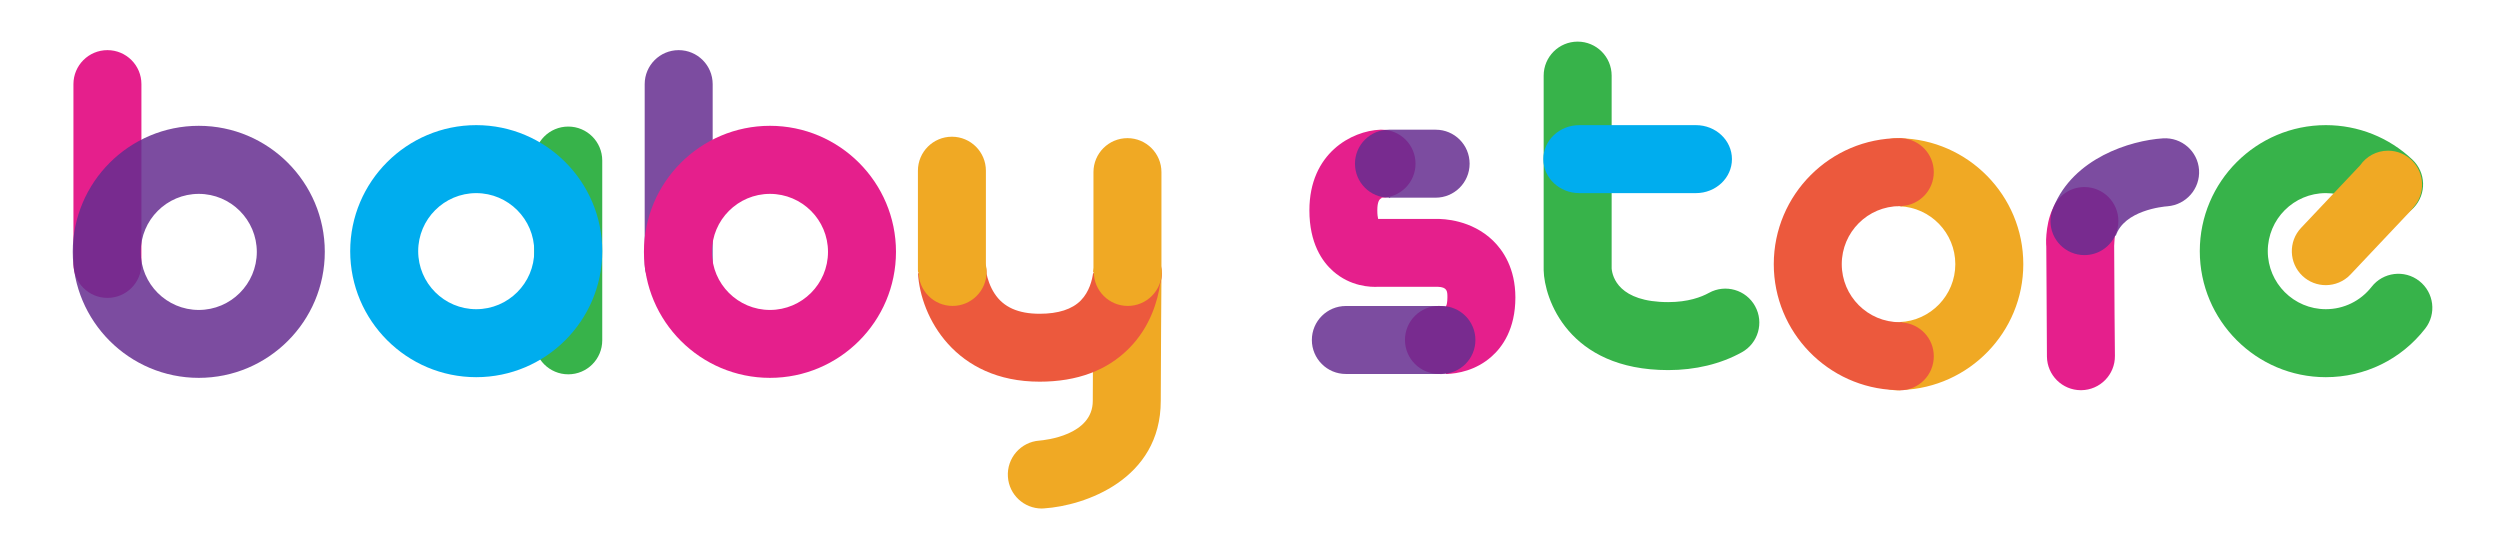 <?xml version="1.0" encoding="utf-8"?>
<!-- Generator: Adobe Illustrator 24.0.1, SVG Export Plug-In . SVG Version: 6.00 Build 0)  -->
<svg version="1.1" id="Layer_1" xmlns="http://www.w3.org/2000/svg" xmlns:xlink="http://www.w3.org/1999/xlink" x="0px" y="0px"
	 viewBox="0 0 367 80" style="enable-background:new 0 0 367 80;" xml:space="preserve">
<style type="text/css">
	.st0{opacity:0.85;fill:#652D90;}
	.st1{fill:#E51F8C;}
	.st2{fill:#37B34A;}
	.st3{fill:#00ADEE;}
	.st4{fill:#F0A924;}
	.st5{fill:#EC593D;}
	.st6{opacity:0.85;fill:#231F20;}
	.st7{fill:#231F20;}
	.st8{opacity:0.85;fill:#FFFFFF;}
	.st9{fill:#FFFFFF;}
</style>
<g>
	<g>
		<path class="st0" d="M99.63,43.73c-2.75,0-4.99-2.23-4.99-4.99V12.35c0-2.75,2.23-4.99,4.99-4.99c2.75,0,4.99,2.23,4.99,4.99
			v26.39C104.62,41.5,102.39,43.73,99.63,43.73z"/>
		<path class="st1" d="M113.03,55.47c-10.2,0-18.5-8.3-18.5-18.5c0-10.2,8.3-18.5,18.5-18.5c10.2,0,18.5,8.3,18.5,18.5
			C131.53,47.18,123.23,55.47,113.03,55.47z M113.03,28.46c-4.7,0-8.52,3.82-8.52,8.52c0,4.7,3.82,8.52,8.52,8.52
			c4.7,0,8.52-3.82,8.52-8.52C121.56,32.28,117.73,28.46,113.03,28.46z"/>
	</g>
	<g>
		<path class="st1" d="M15.77,43.73c-2.75,0-4.99-2.23-4.99-4.99V12.35c0-2.75,2.23-4.99,4.99-4.99s4.99,2.23,4.99,4.99v26.39
			C20.76,41.5,18.53,43.73,15.77,43.73z"/>
		<path class="st0" d="M29.18,55.47c-10.2,0-18.5-8.3-18.5-18.5c0-10.2,8.3-18.5,18.5-18.5c10.2,0,18.5,8.3,18.5,18.5
			C47.68,47.18,39.38,55.47,29.18,55.47z M29.18,28.46c-4.7,0-8.52,3.82-8.52,8.52c0,4.7,3.82,8.52,8.52,8.52
			c4.7,0,8.52-3.82,8.52-8.52C37.7,32.28,33.88,28.46,29.18,28.46z"/>
	</g>
	<g>
		<path class="st2" d="M83.42,54.95c-2.75,0-4.99-2.23-4.99-4.99V23.57c0-2.75,2.23-4.99,4.99-4.99c2.75,0,4.99,2.23,4.99,4.99
			v26.39C88.41,52.72,86.18,54.95,83.42,54.95z"/>
		<path class="st3" d="M69.91,55.37c-10.2,0-18.5-8.3-18.5-18.5c0-10.2,8.3-18.5,18.5-18.5c10.2,0,18.5,8.3,18.5,18.5
			C88.41,47.07,80.11,55.37,69.91,55.37z M69.91,28.35c-4.7,0-8.52,3.82-8.52,8.52c0,4.7,3.82,8.52,8.52,8.52
			c4.7,0,8.52-3.82,8.52-8.52C78.43,32.18,74.61,28.35,69.91,28.35z"/>
	</g>
	<g>
		<path class="st2" d="M244.9,54.33c-14.75,0-18.2-10.57-18.29-14.65c0-0.04,0-0.07,0-0.11V11.1c0-2.75,2.23-4.99,4.99-4.99
			c2.75,0,4.99,2.23,4.99,4.99v28.32c0.11,1.24,1.06,4.93,8.31,4.93c2.91,0,4.86-0.74,5.98-1.36c2.41-1.33,5.45-0.45,6.77,1.96
			c1.33,2.41,0.45,5.45-1.96,6.77C252.61,53.43,248.88,54.33,244.9,54.33z"/>
		<path class="st3" d="M248.96,28.35h-17.11c-2.92,0-5.29-2.23-5.29-4.99s2.37-4.99,5.29-4.99h17.11c2.92,0,5.29,2.23,5.29,4.99
			S251.88,28.35,248.96,28.35z"/>
	</g>
	<g>
		<path class="st2" d="M341.43,55.37c-10.2,0-18.5-8.3-18.5-18.5c0-10.2,8.3-18.5,18.5-18.5c4.75,0,9.27,1.8,12.72,5.07
			c2,1.89,2.09,5.05,0.19,7.05c-1.89,2-5.05,2.09-7.05,0.19c-1.59-1.5-3.67-2.33-5.86-2.33c-4.7,0-8.52,3.82-8.52,8.52
			c0,4.7,3.82,8.52,8.52,8.52c2.64,0,5.09-1.2,6.72-3.28c1.69-2.17,4.83-2.56,7-0.86c2.17,1.7,2.56,4.83,0.86,7
			C352.48,52.78,347.16,55.37,341.43,55.37z"/>
		<path class="st4" d="M355.56,27.11c0-2.75-2.23-4.99-4.99-4.99c-1.7,0-3.2,0.85-4.1,2.15l-8.67,9.18c-1.89,2-1.8,5.16,0.2,7.05
			c0.96,0.91,2.2,1.36,3.42,1.36c1.32,0,2.65-0.52,3.63-1.56l8.83-9.35c0.19-0.2,0.35-0.41,0.5-0.63
			C355.12,29.45,355.56,28.33,355.56,27.11z"/>
	</g>
	<g>
		<path class="st4" d="M297.02,38.78c0-10.08-8.11-18.3-18.15-18.49v0.01c-0.12-0.01-0.23-0.02-0.35-0.02
			c-2.75,0-4.99,2.23-4.99,4.99c0,2.75,2.23,4.99,4.99,4.99c0.12,0,0.23-0.01,0.35-0.02v0.04c4.54,0.18,8.17,3.92,8.17,8.5
			c0,4.58-3.64,8.32-8.17,8.5v0.06c-0.12-0.01-0.23-0.02-0.35-0.02c-2.75,0-4.99,2.23-4.99,4.99c0,2.75,2.23,4.99,4.99,4.99
			c0.22,0,0.44-0.02,0.65-0.05C289.07,56.9,297.02,48.75,297.02,38.78z"/>
		<path class="st5" d="M279.24,47.34v-0.06c-0.12,0.01-0.23,0.02-0.35,0.02c-4.7,0-8.52-3.82-8.52-8.52c0-4.7,3.82-8.52,8.52-8.52
			c0.12,0,0.23,0.01,0.35,0.02v-0.04c2.59-0.18,4.64-2.33,4.64-4.97c0-2.64-2.05-4.79-4.64-4.97v-0.01c-0.11,0-0.23-0.01-0.34-0.01
			c0,0,0,0-0.01,0s0,0-0.01,0c-10.2,0-18.49,8.3-18.49,18.5c0,9.99,7.97,18.16,17.89,18.48c0.2,0.02,0.4,0.04,0.61,0.04
			c2.75,0,4.99-2.23,4.99-4.99C283.89,49.67,281.84,47.52,279.24,47.34z"/>
	</g>
	<g>
		<path class="st4" d="M152.93,74.65c-2.6,0-4.8-2.02-4.97-4.66c-0.18-2.74,1.88-5.11,4.62-5.31c0.82-0.07,7.84-0.77,7.84-5.83
			c0-5.02,0.1-18.09,0.1-18.22c0.02-2.75,2.26-4.99,5.03-4.95c2.75,0.02,4.97,2.27,4.95,5.03c0,0.13-0.1,13.16-0.1,18.14
			c0,11.58-11.2,15.39-17.12,15.78C153.16,74.65,153.04,74.65,152.93,74.65z"/>
		<path class="st5" d="M170.55,40.13c0-2.75-2.23-4.99-4.99-4.99c-2.75,0-4.99,2.23-4.99,4.99c0,0,0,0,0,0h-0.11
			c-0.13,0.93-0.53,2.69-1.8,3.98c-1.27,1.29-3.3,1.95-6.04,1.95c-3.15,0-5.32-0.97-6.62-2.97c-0.7-1.07-1.03-2.21-1.17-2.9
			c0-0.02,0-0.04,0-0.06c0-2.75-2.23-4.99-4.99-4.99c-2.76,0-4.99,2.23-4.99,4.99c0,0,0,0,0,0h-0.09c0.37,6.4,5.43,15.9,17.86,15.9
			c5.52,0,9.94-1.66,13.16-4.93c3.14-3.19,4.19-7.05,4.54-9.48C170.47,41.14,170.55,40.65,170.55,40.13z"/>
		<g>
			<path class="st4" d="M170.5,39.24c0-0.02,0-0.05,0-0.07v-13.9c0-2.75-2.23-4.99-4.99-4.99c-2.75,0-4.99,2.23-4.99,4.99v13.92
				c0,0.03,0,0.06,0,0.09c0,0.01-0.01,0.25-0.06,0.64h0.11c0,2.75,2.23,4.99,4.99,4.99c2.75,0,4.99-2.23,4.99-4.99
				C170.55,39.69,170.53,39.46,170.5,39.24z"/>
			<path class="st4" d="M144.73,25.06c0-2.75-2.23-4.99-4.99-4.99c-2.75,0-4.99,2.23-4.99,4.99v14.55c0,0.09,0,0.18,0.01,0.28
				c0,0.01,0,0.02,0,0.03h0.09c0,2.75,2.23,4.99,4.99,4.99c2.75,0,4.99-2.23,4.99-4.99c0-0.35-0.04-0.69-0.1-1.01V25.06z"/>
		</g>
	</g>
	<g>
		<path class="st1" d="M219.18,35.33c-3.17-3.07-7.28-3.21-8.31-3.19h-8.56c-0.06-0.25-0.12-0.65-0.12-1.25
			c0-1.28,0.3-1.67,0.62-1.8v-0.07l0,0c2.75,0,4.99-2.23,4.99-4.99s-2.23-4.99-4.99-4.99l0,0v0c-0.06,0-0.12,0-0.18,0
			c-4.19,0.16-10.41,3.44-10.41,11.84c0,4.84,1.89,7.53,3.48,8.93c2.55,2.25,5.47,2.36,6.67,2.29h8.55c0.11,0,0.05,0.01,0.12,0
			c1.44,0.04,1.44,0.68,1.44,1.56c0,0.72-0.11,1.08-0.16,1.21c-0.01,0-0.03,0.01-0.04,0.01v0.14c-0.34-0.07-0.69-0.11-1.04-0.11
			c-2.75,0-4.99,2.23-4.99,4.99c0,2.75,2.23,4.99,4.99,4.99c0.36,0,0.71-0.04,1.04-0.11v0.13c1.72-0.06,4.36-0.53,6.64-2.53
			c1.62-1.41,3.54-4.07,3.54-8.72C222.45,39.4,220.67,36.78,219.18,35.33z"/>
		<path class="st0" d="M211.6,44.92C211.6,44.92,211.6,44.92,211.6,44.92h-14.03c-2.75,0-4.99,2.23-4.99,4.99
			c0,2.75,2.23,4.99,4.99,4.99h13.79c0.07,0.01,0.15,0.01,0.24,0.02v-0.02c2.75,0,4.99-2.23,4.99-4.99
			C216.59,47.15,214.36,44.92,211.6,44.92z"/>
		<path class="st0" d="M210.76,19.04h-6.86v0c-2.75,0-4.99,2.23-4.99,4.99s2.23,4.99,4.99,4.99v0.07c0.08-0.04,0.17-0.06,0.25-0.07
			h6.6c2.75,0,4.99-2.23,4.99-4.99S213.52,19.04,210.76,19.04z"/>
	</g>
	<g>
		<path class="st1" d="M310.46,34.66c0.33-0.67,0.52-1.41,0.52-2.21c0-2.75-2.23-4.99-4.99-4.99c-2.11,0-3.91,1.31-4.64,3.16
			c-1.2,2.49-0.97,5.84-0.97,5.46c0-5.03,0.11,16.15,0.11,16.26c0.03,2.74,2.25,4.94,4.99,4.94c0.02,0,0.03,0,0.05,0
			c2.75-0.03,4.97-2.28,4.94-5.04c0-0.11-0.11-11.18-0.11-16.16C310.36,35.86,310.44,34.86,310.46,34.66L310.46,34.66z"/>
		<path class="st0" d="M322.82,24.95c-0.18-2.75-2.56-4.82-5.31-4.64c-4.82,0.32-13.12,2.91-16.05,10.09
			c-0.29,0.63-0.45,1.32-0.45,2.06c0,2.75,2.23,4.99,4.99,4.99c2,0,3.72-1.18,4.52-2.88l0.08,0.04c1.22-3.71,6.87-4.28,7.6-4.33
			C320.93,30.06,323,27.69,322.82,24.95z"/>
	</g>
</g>
</svg>
